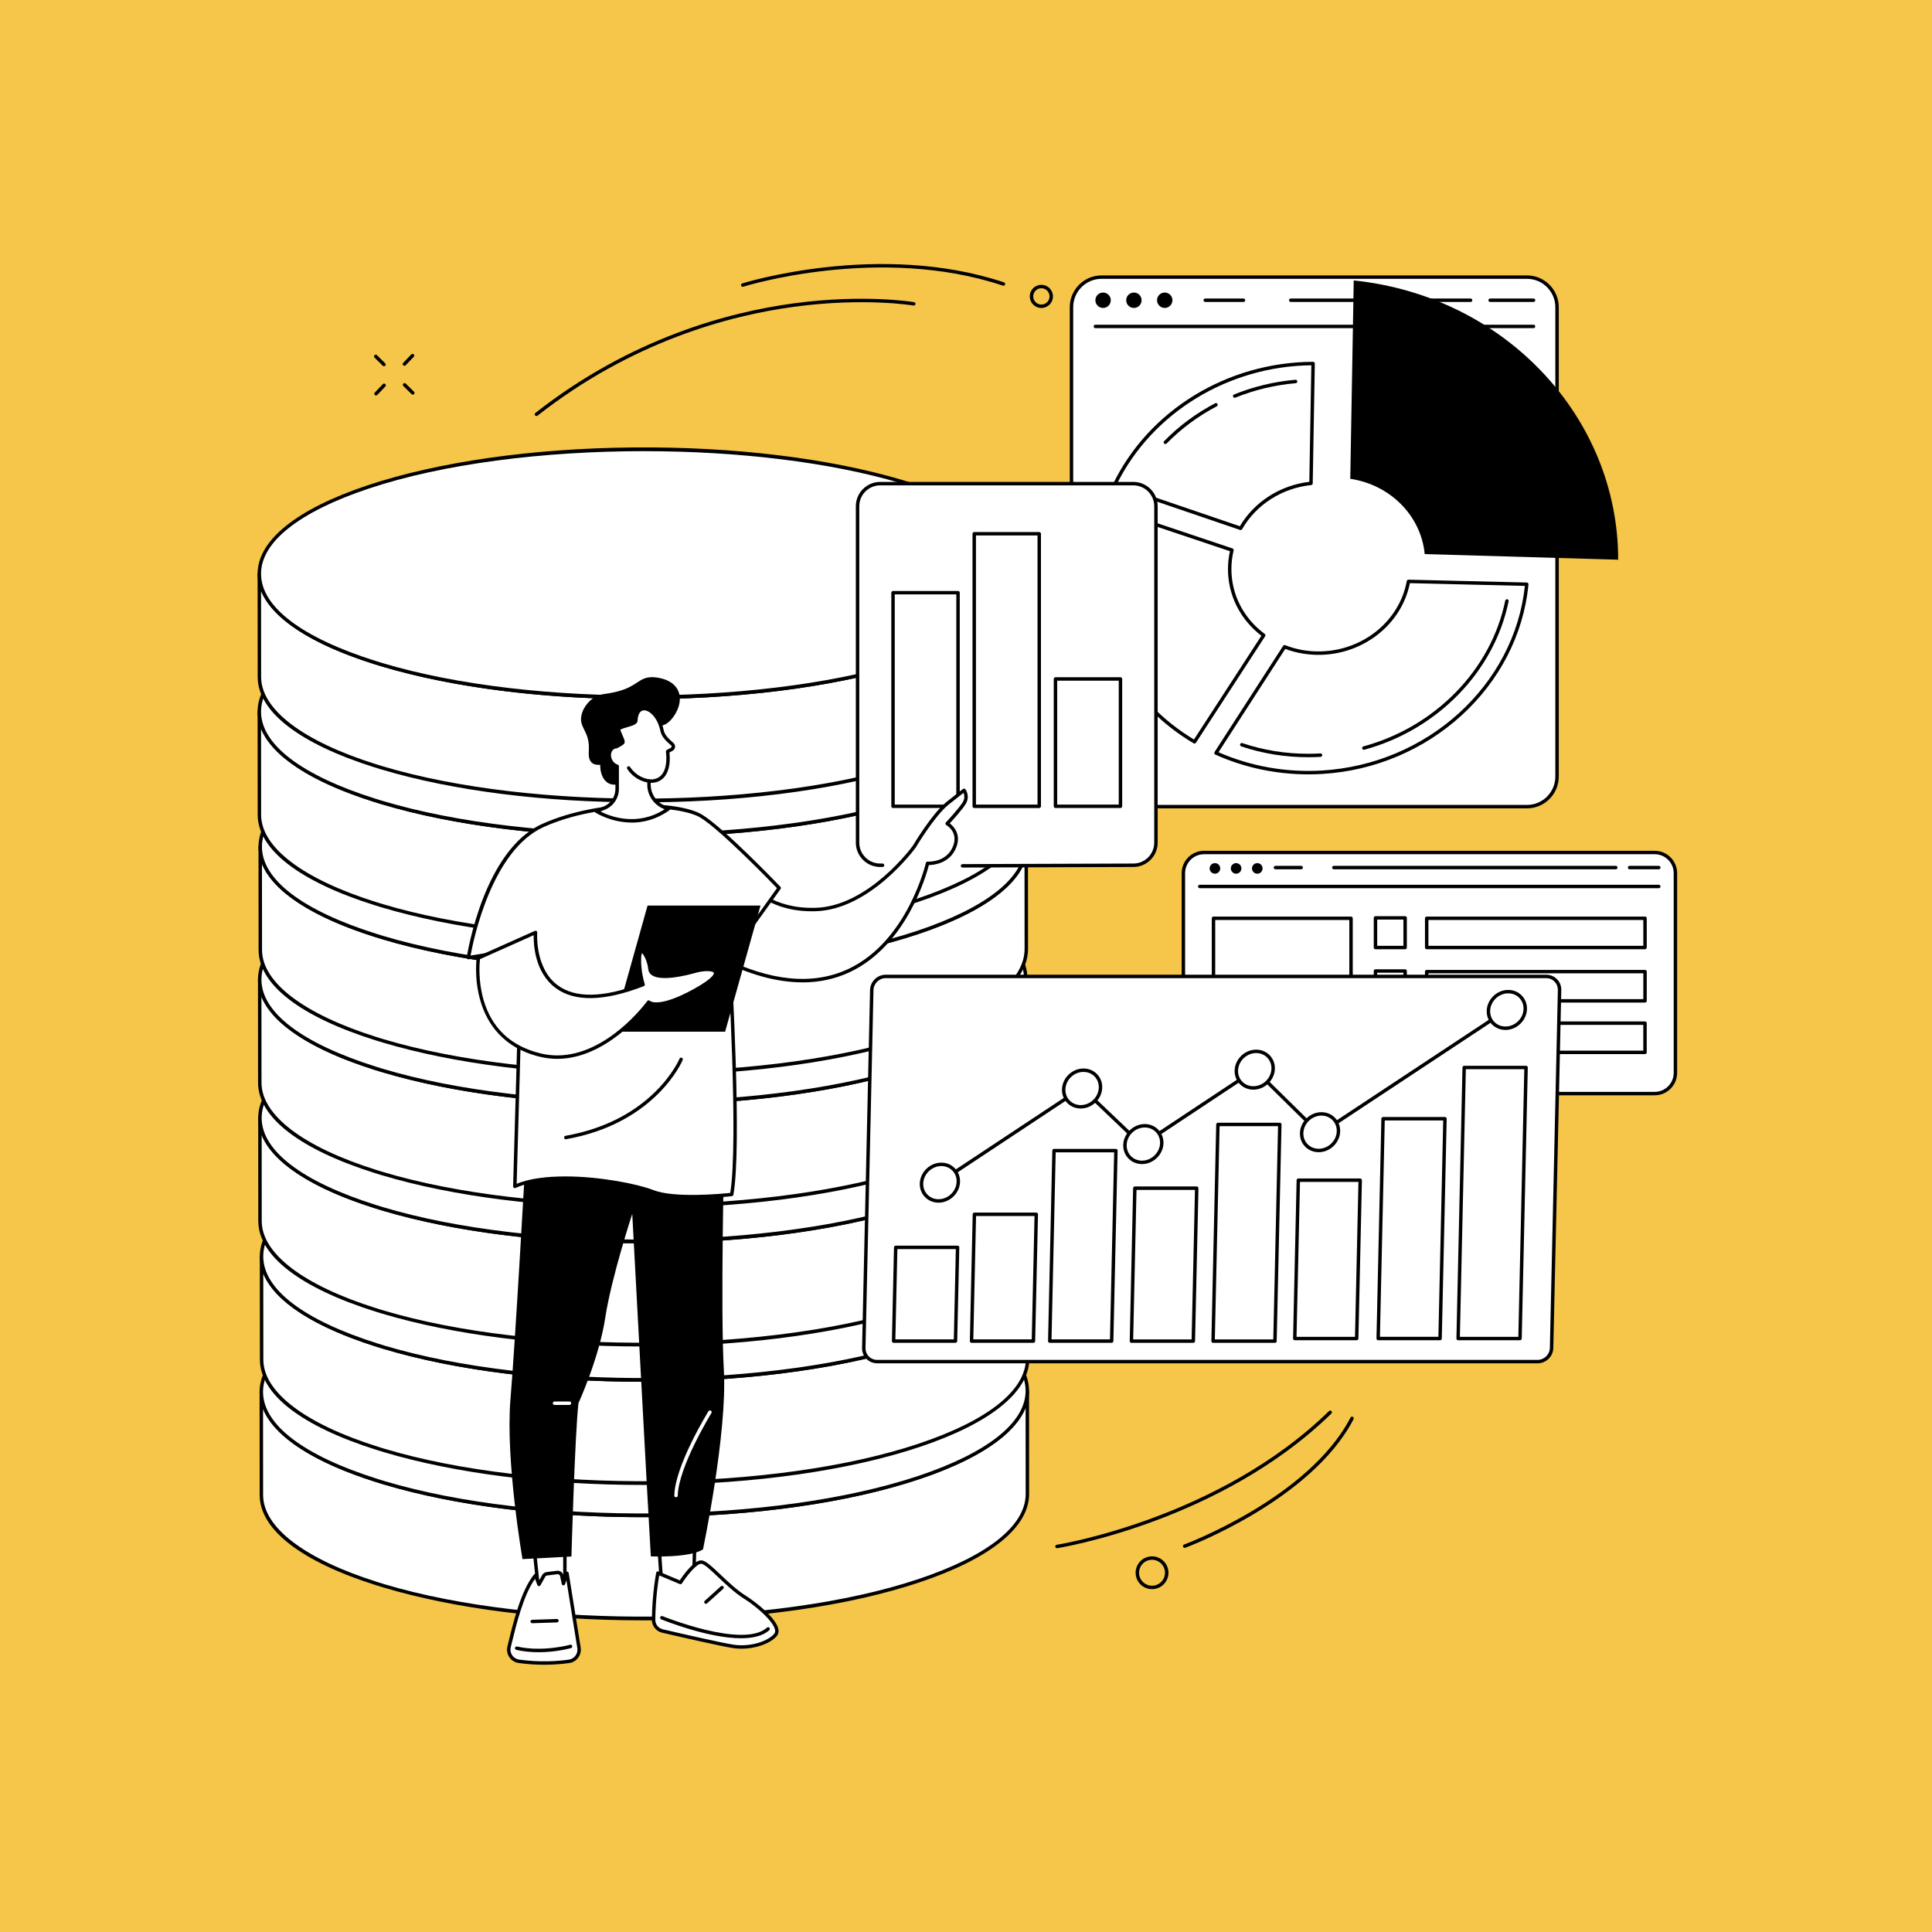<svg width="600" height="600" viewBox="0 0 600 600" fill="none" xmlns="http://www.w3.org/2000/svg">
<rect x="0" y="0" width="600" height="600" fill="#808080" stroke="none"/>
<g clip-path="url(#clip0_6343_14996)">
<rect width="600" height="600" fill="#F6C64A"/>
<path d="M319.046 431.922L319.072 463.963C319.088 473.669 307.86 483.403 285.302 490.936C240.185 505.993 166.557 506.634 119.396 492.549C118.622 492.319 117.858 492.084 117.095 491.844C93.196 484.321 81.194 474.321 81.183 464.294L81.156 432.253C81.172 442.28 93.175 452.28 117.068 459.803C117.826 460.044 118.59 460.279 119.369 460.508C166.531 474.588 240.158 473.952 285.275 458.896C307.833 451.367 319.062 441.634 319.046 431.922Z" fill="white"/>
<path d="M199.591 503.214C169.676 503.214 141.265 499.631 119.236 493.053C118.456 492.824 117.693 492.589 116.929 492.349C93.543 484.986 80.66 475.023 80.644 464.291L80.617 432.256C80.617 431.962 80.858 431.722 81.151 431.722C81.445 431.722 81.685 431.962 81.685 432.256C81.701 442.336 94.654 452.192 117.223 459.293C117.981 459.534 118.745 459.763 119.513 459.998C166.306 473.971 240.586 473.25 285.099 458.391C306.648 451.199 318.507 441.802 318.507 431.941V431.925C318.507 431.631 318.747 431.391 319.04 431.391C319.334 431.391 319.574 431.631 319.574 431.925V431.941L319.601 463.965C319.617 474.334 307.492 484.089 285.462 491.446C263.619 498.74 234.371 502.915 203.11 503.209C201.935 503.219 200.755 503.225 199.586 503.225L199.591 503.214ZM81.69 437.552L81.712 464.291C81.728 474.371 94.681 484.228 117.25 491.329C118.008 491.569 118.771 491.799 119.54 492.034C166.333 506.006 240.613 505.286 285.126 490.426C306.685 483.229 318.549 473.832 318.533 463.96L318.512 437.221C315.116 445.582 303.669 453.314 285.441 459.4C263.598 466.694 234.35 470.869 203.088 471.163C171.886 471.451 142.098 467.852 119.209 461.018C118.43 460.788 117.666 460.548 116.903 460.313C97.42 454.178 85.225 446.239 81.685 437.557L81.69 437.552Z" fill="black"/>
<path d="M280.815 403.66C281.595 403.894 282.358 404.124 283.122 404.364C330.166 419.17 331.122 443.581 285.268 458.889C240.152 473.945 166.524 474.586 119.362 460.501C118.588 460.271 117.825 460.036 117.061 459.796C70.028 444.991 69.067 420.58 114.92 405.272C160.031 390.215 233.654 389.58 280.815 403.66Z" fill="white"/>
<path d="M199.565 471.176C169.649 471.176 141.239 467.594 119.21 461.016C118.43 460.786 117.667 460.546 116.903 460.311C93.597 452.975 80.709 443.044 80.618 432.349C80.527 421.949 92.652 412.151 114.757 404.772C136.6 397.484 165.842 393.304 197.098 393.01C228.295 392.706 258.083 396.32 280.972 403.149C281.752 403.384 282.521 403.619 283.284 403.859C306.595 411.195 319.484 421.126 319.575 431.821C319.666 442.222 307.54 452.019 285.436 459.398C263.593 466.691 234.345 470.867 203.084 471.16C201.909 471.171 200.729 471.176 199.56 471.176H199.565ZM200.665 394.153C169.457 394.153 138.249 398.056 115.098 405.787C93.469 413.005 81.606 422.434 81.691 432.339C81.776 442.531 94.398 452.105 117.229 459.291C117.987 459.531 118.75 459.761 119.519 459.996C166.312 473.969 240.592 473.248 285.105 458.389C306.734 451.17 318.598 441.741 318.512 431.837C318.422 421.639 305.8 412.071 282.969 404.884C282.206 404.644 281.447 404.415 280.673 404.18C258.227 397.479 229.449 394.158 200.67 394.158L200.665 394.153Z" fill="black"/>
<path d="M319.116 389.867L319.143 421.908C319.159 431.615 307.93 441.348 285.372 448.882C240.256 463.938 166.628 464.579 119.466 450.494C118.692 450.265 117.928 450.03 117.165 449.789C93.266 442.266 81.264 432.266 81.253 422.239L81.227 390.198C81.243 400.225 93.245 410.226 117.138 417.749C117.896 417.989 118.66 418.224 119.439 418.453C166.601 432.533 240.229 431.898 285.345 416.841C307.904 409.313 319.132 399.579 319.116 389.867Z" fill="white"/>
<path d="M199.662 461.165C169.746 461.165 141.336 457.582 119.306 451.004C118.527 450.774 117.763 450.534 117 450.299C93.614 442.936 80.73 432.973 80.714 422.242L80.688 390.201C80.688 389.907 80.928 389.667 81.221 389.667C81.515 389.667 81.755 389.907 81.755 390.201C81.771 400.281 94.724 410.138 117.293 417.239C118.051 417.479 118.815 417.709 119.584 417.944C166.377 431.916 240.656 431.195 285.169 416.336C306.718 409.144 318.577 399.753 318.577 389.886V389.87C318.577 389.576 318.817 389.336 319.111 389.336C319.404 389.336 319.645 389.576 319.645 389.87V389.886L319.671 421.911C319.687 432.279 307.562 442.034 285.532 449.392C263.69 456.685 234.441 460.86 203.18 461.154C202.005 461.165 200.826 461.17 199.656 461.17L199.662 461.165ZM81.761 395.503L81.782 422.242C81.798 432.322 94.751 442.178 117.32 449.279C118.078 449.52 118.842 449.749 119.61 449.984C166.403 463.952 240.683 463.236 285.196 448.377C306.756 441.18 318.62 431.783 318.604 421.911L318.582 395.172C315.186 403.533 303.739 411.264 285.511 417.351C263.668 424.644 234.42 428.82 203.159 429.113C171.962 429.418 142.169 425.803 119.279 418.969C118.5 418.739 117.736 418.504 116.973 418.264C97.49 412.129 85.295 404.195 81.755 395.508L81.761 395.503Z" fill="black"/>
<path d="M280.886 361.605C281.665 361.84 282.429 362.069 283.192 362.31C330.236 377.115 331.192 401.526 285.339 416.834C240.222 431.89 166.594 432.531 119.433 418.446C118.658 418.217 117.895 417.982 117.131 417.742C70.098 402.936 69.137 378.525 114.99 363.217C160.102 348.161 233.724 347.525 280.886 361.605Z" fill="white"/>
<path d="M199.63 429.121C169.714 429.121 141.304 425.538 119.28 418.96C118.5 418.731 117.737 418.496 116.973 418.256C93.668 410.92 80.779 400.989 80.688 390.294C80.597 379.888 92.723 370.096 114.827 362.717C136.67 355.429 165.913 351.248 197.169 350.955C228.366 350.656 258.153 354.265 281.043 361.094C281.822 361.329 282.591 361.564 283.354 361.804C306.666 369.14 319.554 379.071 319.645 389.766C319.736 400.166 307.611 409.964 285.506 417.343C263.663 424.636 234.415 428.811 203.154 429.105C201.979 429.116 200.799 429.121 199.63 429.121ZM200.73 352.097C169.522 352.097 138.314 356 115.163 363.731C93.534 370.95 81.67 380.379 81.756 390.283C81.841 400.481 94.463 410.049 117.294 417.236C118.052 417.476 118.815 417.706 119.584 417.941C166.377 431.913 240.657 431.193 285.17 416.334C306.799 409.115 318.663 399.686 318.577 389.782C318.487 379.584 305.865 370.016 283.034 362.829C282.271 362.589 281.512 362.354 280.738 362.124C258.292 355.424 229.514 352.103 200.735 352.103L200.73 352.097Z" fill="black"/>
<path d="M318.616 346.859L318.643 378.9C318.659 388.607 307.43 398.34 284.872 405.874C239.756 420.931 166.128 421.571 118.966 407.486C118.192 407.257 117.428 407.022 116.665 406.782C92.766 399.259 80.764 389.258 80.753 379.231L80.727 347.19C80.743 357.217 92.745 367.218 116.638 374.741C117.396 374.981 118.16 375.216 118.939 375.446C166.101 389.525 239.729 388.89 284.845 373.833C307.404 366.305 318.632 356.571 318.616 346.859Z" fill="white"/>
<path d="M199.162 418.157C169.246 418.157 140.836 414.574 118.806 407.996C118.027 407.767 117.263 407.532 116.5 407.291C93.119 399.929 80.23 389.966 80.214 379.234L80.188 347.193H80.193C80.193 346.899 80.433 346.659 80.727 346.659C81.02 346.659 81.261 346.899 81.261 347.193C81.277 357.274 94.23 367.13 116.799 374.231C117.557 374.471 118.32 374.701 119.089 374.936C165.882 388.908 240.161 388.182 284.675 373.329C306.224 366.137 318.082 356.745 318.082 346.878V346.862C318.082 346.568 318.322 346.328 318.616 346.328C318.91 346.328 319.15 346.568 319.15 346.862V346.878L319.177 378.903C319.193 389.272 307.067 399.026 285.038 406.384C263.195 413.677 233.947 417.852 202.685 418.146C201.511 418.157 200.331 418.162 199.162 418.162V418.157ZM81.261 352.495L81.282 379.234C81.298 389.314 94.251 399.17 116.82 406.272C117.578 406.512 118.342 406.742 119.11 406.976C165.903 420.949 240.183 420.228 284.696 405.369C306.256 398.172 318.12 388.775 318.104 378.903L318.082 352.164C314.686 360.525 303.239 368.256 285.011 374.343C263.168 381.636 233.92 385.812 202.659 386.105C171.456 386.404 141.669 382.795 118.779 375.961C118 375.726 117.236 375.496 116.473 375.256C96.99 369.127 84.795 361.187 81.255 352.5L81.261 352.495Z" fill="black"/>
<path d="M280.386 318.605C281.165 318.84 281.929 319.069 282.692 319.31C329.736 334.115 330.692 358.526 284.839 373.834C239.722 388.89 166.094 389.531 118.933 375.446C118.158 375.217 117.395 374.982 116.631 374.742C69.598 359.936 68.637 335.525 114.49 320.217C159.602 305.161 233.224 304.525 280.386 318.605Z" fill="white"/>
<path d="M199.135 386.114C169.22 386.114 140.81 382.531 118.78 375.953C118 375.718 117.237 375.489 116.473 375.248C93.168 367.912 80.279 357.981 80.188 347.287C80.097 336.881 92.223 327.089 114.327 319.71C136.17 312.422 165.413 308.241 196.669 307.947C227.866 307.643 257.653 311.258 280.543 318.087C281.322 318.322 282.091 318.556 282.854 318.797C306.166 326.133 319.054 336.064 319.145 346.758C319.236 357.159 307.111 366.957 285.006 374.335C263.163 381.629 233.915 385.804 202.654 386.098C201.479 386.108 200.299 386.114 199.13 386.114H199.135ZM200.235 309.09C169.027 309.09 137.82 312.993 114.669 320.724C93.04 327.943 81.176 337.372 81.261 347.276C81.347 357.474 93.969 367.042 116.799 374.229C117.557 374.469 118.321 374.698 119.09 374.933C165.883 388.906 240.162 388.185 284.675 373.326C306.304 366.108 318.168 356.679 318.083 346.774C317.992 336.576 305.37 327.008 282.539 319.822C281.776 319.582 281.018 319.352 280.244 319.117C257.797 312.416 229.019 309.095 200.241 309.095L200.235 309.09Z" fill="black"/>
<path d="M318.543 303.883L318.57 335.924C318.586 345.63 307.357 355.364 284.799 362.897C239.683 377.954 166.055 378.595 118.893 364.51C118.119 364.28 117.356 364.045 116.592 363.805C92.694 356.282 80.691 346.282 80.675 336.255L80.648 304.214C80.665 314.241 92.667 324.241 116.56 331.764C117.318 332.005 118.082 332.239 118.861 332.469C166.023 346.549 239.651 345.913 284.767 330.857C307.325 323.328 318.554 313.595 318.538 303.883H318.543Z" fill="white"/>
<path d="M199.091 375.18C169.176 375.18 140.765 371.598 118.736 365.02C117.956 364.79 117.193 364.555 116.429 364.315C93.043 356.952 80.16 346.989 80.144 336.257L80.117 304.217C80.117 303.923 80.358 303.683 80.651 303.683C80.945 303.683 81.185 303.923 81.185 304.217C81.201 314.297 94.154 324.153 116.723 331.254C117.481 331.495 118.245 331.724 119.013 331.959C165.806 345.932 240.086 345.206 284.599 330.352C306.148 323.16 318.007 313.768 318.007 303.902V303.885C318.007 303.592 318.247 303.352 318.54 303.352C318.834 303.352 319.074 303.592 319.074 303.885V303.902L319.101 335.926C319.117 346.295 306.992 356.05 284.962 363.407C263.119 370.701 233.871 374.876 202.61 375.17C201.435 375.18 200.255 375.186 199.086 375.186L199.091 375.18ZM81.19 309.518L81.212 336.257C81.228 346.338 94.181 356.194 116.75 363.295C117.508 363.535 118.271 363.765 119.04 364C165.833 377.973 240.113 377.252 284.626 362.393C306.185 355.195 318.049 345.798 318.033 335.926L318.012 309.187C314.616 317.549 303.169 325.28 284.941 331.366C263.098 338.66 233.85 342.835 202.588 343.129C171.386 343.422 141.598 339.818 118.709 332.984C117.93 332.749 117.166 332.52 116.403 332.28C96.92 326.145 84.725 318.211 81.185 309.524L81.19 309.518Z" fill="black"/>
<path d="M280.323 275.628C281.103 275.863 281.866 276.093 282.63 276.333C329.674 291.139 330.629 315.55 284.776 330.857C239.66 345.914 166.032 346.555 118.87 332.47C118.096 332.24 117.332 332.005 116.569 331.765C69.536 316.959 68.575 292.548 114.428 277.241C159.539 262.184 233.162 261.549 280.323 275.628Z" fill="white"/>
<path d="M199.065 343.141C169.149 343.141 140.739 339.559 118.71 332.981C117.93 332.746 117.167 332.516 116.403 332.276C93.097 324.935 80.214 315.004 80.118 304.309C80.027 293.903 92.152 284.111 114.257 276.732C136.1 269.444 165.342 265.263 196.598 264.97C227.801 264.676 257.583 268.28 280.472 275.109C281.252 275.344 282.021 275.579 282.784 275.819C306.095 283.155 318.984 293.086 319.075 303.781C319.166 314.181 307.04 323.979 284.936 331.358C263.093 338.651 233.845 342.826 202.584 343.12C201.409 343.131 200.229 343.136 199.06 343.136L199.065 343.141ZM200.165 266.118C168.957 266.118 137.749 270.021 114.598 277.752C92.969 284.971 81.106 294.4 81.191 304.304C81.276 314.502 93.898 324.07 116.729 331.256C117.487 331.497 118.25 331.726 119.019 331.961C165.812 345.934 240.092 345.213 284.605 330.354C306.234 323.135 318.098 313.706 318.012 303.802C317.922 293.604 305.3 284.036 282.469 276.85C281.706 276.609 280.947 276.374 280.173 276.145C257.727 269.444 228.949 266.123 200.17 266.123L200.165 266.118Z" fill="black"/>
<path d="M318.707 262.641L318.734 294.681C318.75 304.388 307.522 314.121 284.963 321.655C239.847 336.712 166.219 337.352 119.057 323.268C118.283 323.038 117.52 322.803 116.756 322.563C92.853 315.04 80.85 305.039 80.839 295.012L80.812 262.972C80.829 272.999 92.831 282.999 116.724 290.522C117.482 290.762 118.246 290.997 119.025 291.227C166.187 305.306 239.815 304.671 284.931 289.614C307.489 282.086 318.718 272.353 318.702 262.641H318.707Z" fill="white"/>
<path d="M199.255 333.938C169.34 333.938 140.93 330.355 118.9 323.777C118.12 323.543 117.357 323.313 116.593 323.073C93.207 315.71 80.319 305.747 80.308 295.015L80.281 262.974C80.281 262.681 80.522 262.44 80.815 262.44C81.109 262.44 81.349 262.681 81.349 262.974C81.365 273.055 94.318 282.911 116.887 290.012C117.645 290.252 118.409 290.482 119.178 290.717C165.971 304.69 240.25 303.969 284.763 289.11C306.312 281.918 318.171 272.526 318.171 262.659V262.643C318.171 262.35 318.411 262.109 318.705 262.109C318.998 262.109 319.238 262.35 319.238 262.643V262.659L319.265 294.684C319.281 305.053 307.156 314.808 285.126 322.165C263.283 329.458 234.035 333.634 202.774 333.927C201.599 333.938 200.419 333.943 199.25 333.943L199.255 333.938ZM81.354 268.276L81.376 295.015C81.392 305.096 94.345 314.952 116.914 322.053C117.672 322.293 118.435 322.523 119.204 322.758C165.997 336.73 240.277 336.01 284.79 321.151C306.35 313.953 318.213 304.556 318.197 294.684L318.176 267.945C314.78 276.306 303.333 284.038 285.105 290.124C263.262 297.418 234.014 301.593 202.752 301.887C171.55 302.18 141.762 298.576 118.873 291.742C118.094 291.507 117.33 291.278 116.567 291.037C97.084 284.903 84.889 276.968 81.349 268.282L81.354 268.276Z" fill="black"/>
<path d="M280.479 234.378C281.259 234.613 282.022 234.843 282.786 235.083C329.83 249.889 330.786 274.3 284.932 289.607C239.816 304.664 166.188 305.305 119.026 291.22C118.252 290.99 117.489 290.755 116.725 290.515C69.692 275.709 68.731 251.298 114.584 235.991C159.695 220.934 233.318 220.299 280.479 234.378Z" fill="white"/>
<path d="M199.229 301.892C169.313 301.892 140.903 298.309 118.874 291.731C118.094 291.502 117.331 291.267 116.567 291.027C93.261 283.685 80.373 273.754 80.282 263.06C80.191 252.654 92.316 242.861 114.421 235.483C136.264 228.195 165.507 224.014 196.762 223.72C227.959 223.421 257.747 227.031 280.636 233.86C281.416 234.094 282.185 234.329 282.948 234.57C306.259 241.906 319.148 251.837 319.239 262.531C319.33 272.932 307.204 282.729 285.1 290.108C263.257 297.402 234.009 301.577 202.748 301.871C201.573 301.881 200.393 301.887 199.224 301.887L199.229 301.892ZM200.324 224.868C169.116 224.868 137.913 228.771 114.757 236.497C93.128 243.716 81.264 253.15 81.35 263.049C81.435 273.247 94.057 282.815 116.888 290.002C117.646 290.242 118.409 290.471 119.178 290.706C165.971 304.679 240.25 303.958 284.764 289.099C306.393 281.881 318.257 272.451 318.171 262.547C318.08 252.349 305.458 242.781 282.628 235.595C281.864 235.354 281.106 235.12 280.332 234.89C257.886 228.189 229.102 224.868 200.329 224.868H200.324Z" fill="black"/>
<path d="M318.426 220.68L318.453 252.72C318.469 262.427 307.24 272.161 284.682 279.694C239.566 294.751 165.938 295.392 118.776 281.307C118.002 281.077 117.238 280.842 116.475 280.602C92.571 273.079 80.569 263.079 80.558 253.051L80.531 221.011C80.547 231.038 92.55 241.038 116.443 248.561C117.201 248.801 117.965 249.036 118.744 249.266C165.906 263.345 239.533 262.71 284.65 247.653C307.208 240.125 318.437 230.392 318.421 220.68H318.426Z" fill="white"/>
<path d="M198.974 291.977C169.058 291.977 140.648 288.394 118.619 281.817C117.839 281.582 117.076 281.352 116.312 281.112C92.926 273.749 80.043 263.786 80.027 253.054L80 221.013C80 220.72 80.24 220.479 80.534 220.479C80.828 220.479 81.068 220.72 81.068 221.013C81.084 231.094 94.037 240.95 116.606 248.051C117.364 248.292 118.127 248.521 118.896 248.756C165.689 262.729 239.969 262.003 284.482 247.149C306.031 239.957 317.889 230.565 317.889 220.698V220.682C317.889 220.389 318.13 220.148 318.423 220.148C318.717 220.148 318.957 220.389 318.957 220.682V220.698L318.984 252.723C319 263.092 306.875 272.847 284.845 280.204C263.002 287.497 233.754 291.673 202.493 291.966C201.318 291.977 200.138 291.982 198.969 291.982L198.974 291.977ZM81.073 226.315L81.094 253.054C81.111 263.135 94.064 272.991 116.632 280.092C117.391 280.332 118.154 280.562 118.923 280.797C165.716 294.77 239.995 294.043 284.508 279.19C306.068 271.992 317.932 262.595 317.916 252.723L317.895 225.984C314.499 234.345 303.052 242.077 284.824 248.163C262.981 255.457 233.732 259.632 202.471 259.926C171.269 260.225 141.481 256.615 118.592 249.781C117.812 249.552 117.049 249.317 116.285 249.076C96.803 242.942 84.608 235.002 81.068 226.321L81.073 226.315Z" fill="black"/>
<path d="M280.198 192.425C280.978 192.66 281.741 192.89 282.505 193.13C329.549 207.936 330.504 232.347 284.651 247.654C239.535 262.711 165.907 263.351 118.745 249.267C117.971 249.037 117.207 248.802 116.444 248.562C69.411 233.756 68.45 209.345 114.303 194.038C159.414 178.981 233.037 178.346 280.198 192.425Z" fill="white"/>
<path d="M198.948 259.939C169.032 259.939 140.622 256.356 118.592 249.778C117.813 249.549 117.049 249.314 116.286 249.074C92.98 241.732 80.091 231.801 80.001 221.107C79.91 210.7 92.035 200.908 114.14 193.53C135.982 186.241 165.225 182.061 196.481 181.767C227.678 181.468 257.466 185.078 280.355 191.906C281.135 192.141 281.903 192.376 282.667 192.617C305.978 199.953 318.867 209.884 318.958 220.578C319.048 230.979 306.923 240.776 284.819 248.155C262.976 255.449 233.728 259.624 202.466 259.917C201.292 259.928 200.112 259.934 198.943 259.934L198.948 259.939ZM200.048 182.915C168.84 182.915 137.637 186.818 114.481 194.544C92.847 201.763 80.983 211.197 81.068 221.096C81.154 231.294 93.776 240.862 116.606 248.048C117.364 248.289 118.128 248.518 118.897 248.753C165.69 262.726 239.969 262 284.482 247.146C306.112 239.927 317.975 230.498 317.89 220.594C317.799 210.396 305.177 200.828 282.347 193.642C281.583 193.401 280.825 193.166 280.051 192.937C257.605 186.236 228.821 182.915 200.048 182.915Z" fill="black"/>
<path d="M318.426 177.883L318.453 209.924C318.469 219.63 307.24 229.364 284.682 236.897C239.566 251.954 165.938 252.595 118.776 238.51C118.002 238.28 117.238 238.045 116.475 237.805C92.571 230.282 80.569 220.282 80.558 210.255L80.531 178.214C80.547 188.241 92.55 198.241 116.443 205.764C117.201 206.005 117.965 206.239 118.744 206.469C165.906 220.549 239.533 219.913 284.65 204.857C307.208 197.328 318.437 187.595 318.421 177.883H318.426Z" fill="white"/>
<path d="M198.974 249.175C169.058 249.175 140.648 245.592 118.619 239.014C117.839 238.779 117.076 238.55 116.312 238.31C92.926 230.947 80.043 220.984 80.027 210.252L80 178.217C80 177.923 80.24 177.683 80.534 177.683C80.828 177.683 81.068 177.923 81.068 178.217C81.084 188.297 94.037 198.153 116.606 205.254C117.364 205.495 118.127 205.724 118.896 205.959C165.689 219.932 239.969 219.206 284.482 204.352C306.031 197.16 317.889 187.768 317.889 177.902V177.885C317.889 177.592 318.13 177.352 318.423 177.352C318.717 177.352 318.957 177.592 318.957 177.885V177.902L318.984 209.926C319 220.295 306.875 230.05 284.845 237.407C263.002 244.701 233.754 248.876 202.493 249.17C201.318 249.18 200.138 249.186 198.969 249.186L198.974 249.175ZM81.073 183.513L81.094 210.252C81.111 220.332 94.064 230.189 116.632 237.29C117.391 237.53 118.154 237.76 118.923 237.995C165.716 251.967 239.995 251.246 284.508 236.387C306.068 229.19 317.932 219.793 317.916 209.921L317.895 183.182C314.499 191.543 303.052 199.274 284.824 205.361C262.981 212.655 233.732 216.83 202.471 217.123C171.269 217.417 141.481 213.813 118.592 206.979C117.812 206.744 117.049 206.514 116.285 206.274C96.803 200.139 84.608 192.2 81.068 183.518L81.073 183.513Z" fill="black"/>
<path d="M280.198 149.62C280.978 149.855 281.741 150.085 282.505 150.325C329.549 165.131 330.504 189.542 284.651 204.849C239.535 219.906 165.907 220.547 118.745 206.462C117.971 206.232 117.207 205.997 116.444 205.757C69.411 190.951 68.45 166.54 114.303 151.233C159.414 136.176 233.037 135.541 280.198 149.62Z" fill="white"/>
<path d="M198.948 217.134C169.032 217.134 140.622 213.552 118.592 206.974C117.813 206.739 117.049 206.509 116.286 206.269C92.98 198.933 80.091 189.002 80.001 178.302C79.91 167.896 92.035 158.104 114.14 150.725C135.982 143.437 165.225 139.256 196.481 138.963C227.678 138.664 257.466 142.273 280.355 149.102C281.135 149.337 281.903 149.572 282.667 149.812C305.978 157.148 318.867 167.079 318.958 177.773C319.048 188.174 306.923 197.972 284.819 205.35C262.976 212.644 233.728 216.819 202.466 217.113C201.292 217.123 200.112 217.129 198.943 217.129L198.948 217.134ZM200.048 140.11C168.84 140.11 137.632 144.013 114.481 151.745C92.847 158.963 80.983 168.392 81.068 178.297C81.154 188.495 93.776 198.062 116.606 205.249C117.364 205.489 118.128 205.719 118.897 205.954C165.69 219.927 239.969 219.2 284.482 204.347C306.112 197.128 317.975 187.699 317.89 177.795C317.799 167.597 305.177 158.029 282.347 150.842C281.583 150.602 280.825 150.367 280.051 150.138C257.605 143.437 228.826 140.116 200.048 140.116V140.11Z" fill="black"/>
<path d="M513.893 264.75H373.926C370.381 264.75 367.508 267.623 367.508 271.168V333.199C367.508 336.743 370.381 339.617 373.926 339.617H513.893C517.438 339.617 520.311 336.743 520.311 333.199V271.168C520.311 267.623 517.438 264.75 513.893 264.75Z" fill="white"/>
<path d="M513.896 340.153H373.928C370.095 340.153 366.977 337.035 366.977 333.202V271.17C366.977 267.337 370.095 264.219 373.928 264.219H513.896C517.73 264.219 520.848 267.337 520.848 271.17V333.202C520.848 337.035 517.73 340.153 513.896 340.153ZM373.928 265.287C370.682 265.287 368.044 267.924 368.044 271.17V333.202C368.044 336.448 370.682 339.085 373.928 339.085H513.896C517.142 339.085 519.78 336.448 519.78 333.202V271.17C519.78 267.924 517.142 265.287 513.896 265.287H373.928Z" fill="black"/>
<path d="M515.154 275.833H372.596C372.303 275.833 372.062 275.593 372.062 275.3C372.062 275.006 372.303 274.766 372.596 274.766H515.154C515.447 274.766 515.688 275.006 515.688 275.3C515.688 275.593 515.447 275.833 515.154 275.833Z" fill="black"/>
<path d="M377.309 271.336C378.217 271.336 378.953 270.6 378.953 269.691C378.953 268.783 378.217 268.047 377.309 268.047C376.4 268.047 375.664 268.783 375.664 269.691C375.664 270.6 376.4 271.336 377.309 271.336Z" fill="black"/>
<path d="M385.531 269.691C385.531 270.599 384.794 271.336 383.887 271.336C382.979 271.336 382.242 270.599 382.242 269.691C382.242 268.784 382.979 268.047 383.887 268.047C384.794 268.047 385.531 268.784 385.531 269.691Z" fill="black"/>
<path d="M392.109 269.691C392.109 270.599 391.372 271.336 390.465 271.336C389.557 271.336 388.82 270.599 388.82 269.691C388.82 268.784 389.557 268.047 390.465 268.047C391.372 268.047 392.109 268.784 392.109 269.691Z" fill="black"/>
<path d="M515.157 269.966H506.081C505.787 269.966 505.547 269.726 505.547 269.432C505.547 269.139 505.787 268.898 506.081 268.898H515.157C515.451 268.898 515.691 269.139 515.691 269.432C515.691 269.726 515.451 269.966 515.157 269.966Z" fill="black"/>
<path d="M501.8 269.966H414.237C413.943 269.966 413.703 269.726 413.703 269.432C413.703 269.139 413.943 268.898 414.237 268.898H501.8C502.094 268.898 502.334 269.139 502.334 269.432C502.334 269.726 502.094 269.966 501.8 269.966Z" fill="black"/>
<path d="M404.097 269.966H396.089C395.795 269.966 395.555 269.726 395.555 269.432C395.555 269.139 395.795 268.898 396.089 268.898H404.097C404.391 268.898 404.631 269.139 404.631 269.432C404.631 269.726 404.391 269.966 404.097 269.966Z" fill="black"/>
<path d="M419.576 327.362H376.862C376.568 327.362 376.328 327.122 376.328 326.828V285.182C376.328 284.889 376.568 284.648 376.862 284.648H419.576C419.87 284.648 420.11 284.889 420.11 285.182V326.828C420.11 327.122 419.87 327.362 419.576 327.362ZM377.396 326.294H419.042V285.716H377.396V326.294Z" fill="black"/>
<path d="M436.377 294.801H427.167C426.873 294.801 426.633 294.561 426.633 294.268V285.057C426.633 284.764 426.873 284.523 427.167 284.523H436.377C436.671 284.523 436.911 284.764 436.911 285.057V294.268C436.911 294.561 436.671 294.801 436.377 294.801ZM427.701 293.734H435.843V285.591H427.701V293.734Z" fill="black"/>
<path d="M510.881 294.793H443.073C442.779 294.793 442.539 294.553 442.539 294.259V285.182C442.539 284.889 442.779 284.648 443.073 284.648H510.881C511.175 284.648 511.415 284.889 511.415 285.182V294.259C511.415 294.553 511.175 294.793 510.881 294.793ZM443.607 293.725H510.347V285.716H443.607V293.725Z" fill="black"/>
<path d="M436.377 311.294H427.167C426.873 311.294 426.633 311.053 426.633 310.76V301.55C426.633 301.256 426.873 301.016 427.167 301.016H436.377C436.671 301.016 436.911 301.256 436.911 301.55V310.76C436.911 311.053 436.671 311.294 436.377 311.294ZM427.701 310.226H435.843V302.083H427.701V310.226Z" fill="black"/>
<path d="M510.881 311.355H443.073C442.779 311.355 442.539 311.115 442.539 310.822V301.745C442.539 301.451 442.779 301.211 443.073 301.211H510.881C511.175 301.211 511.415 301.451 511.415 301.745V310.822C511.415 311.115 511.175 311.355 510.881 311.355ZM443.607 310.288H510.347V302.279H443.607V310.288Z" fill="black"/>
<path d="M436.374 318.031H427.164V327.241H436.374V318.031Z" fill="white"/>
<path d="M510.873 327.363H443.065C442.772 327.363 442.531 327.123 442.531 326.829V317.753C442.531 317.459 442.772 317.219 443.065 317.219H510.873C511.167 317.219 511.407 317.459 511.407 317.753V326.829C511.407 327.123 511.167 327.363 510.873 327.363ZM443.599 326.295H510.339V318.287H443.599V326.295Z" fill="black"/>
<path d="M477.511 422.854H272.416C270.066 422.854 268.203 420.959 268.251 418.626L270.734 307.463C270.787 305.13 272.736 303.234 275.085 303.234H480.176C482.525 303.234 484.388 305.13 484.34 307.463L481.857 418.626C481.804 420.959 479.855 422.854 477.506 422.854H477.511Z" fill="white"/>
<path d="M477.514 423.391H272.418C271.132 423.391 269.936 422.889 269.044 421.981C268.163 421.079 267.693 419.883 267.72 418.618L270.203 307.455C270.261 304.833 272.45 302.703 275.088 302.703H480.178C481.465 302.703 482.661 303.205 483.553 304.113C484.434 305.015 484.904 306.211 484.877 307.476L482.394 418.639C482.335 421.261 480.146 423.391 477.509 423.391H477.514ZM275.088 303.771C273.027 303.771 271.318 305.431 271.27 307.476L268.788 418.639C268.766 419.616 269.129 420.54 269.807 421.234C270.491 421.933 271.42 422.323 272.418 422.323H477.509C479.57 422.323 481.278 420.663 481.326 418.618L483.809 307.455C483.83 306.478 483.467 305.554 482.789 304.86C482.106 304.161 481.177 303.771 480.178 303.771H275.088Z" fill="black"/>
<path d="M320.945 417.023H301.724C301.58 417.023 301.441 416.964 301.345 416.863C301.244 416.761 301.19 416.622 301.196 416.478L302.077 377.101C302.082 376.813 302.322 376.578 302.611 376.578H321.832C321.976 376.578 322.115 376.637 322.211 376.738C322.312 376.84 322.366 376.979 322.36 377.123L321.479 416.5C321.474 416.788 321.234 417.023 320.945 417.023ZM302.269 415.955H320.422L321.277 377.646H303.123L302.269 415.955Z" fill="black"/>
<path d="M296.74 417.024H277.519C277.375 417.024 277.236 416.965 277.134 416.863C277.033 416.762 276.979 416.623 276.985 416.479L277.636 387.375C277.641 387.086 277.882 386.852 278.17 386.852H297.391C297.535 386.852 297.674 386.91 297.77 387.012C297.872 387.113 297.925 387.252 297.92 387.396L297.268 416.5C297.263 416.789 297.023 417.024 296.735 417.024H296.74ZM278.063 415.956H296.217L296.841 387.919H278.688L278.063 415.956Z" fill="black"/>
<path d="M345.235 417.023H326.013C325.869 417.023 325.73 416.965 325.634 416.863C325.533 416.762 325.479 416.623 325.485 416.479L326.804 357.32C326.809 357.032 327.049 356.797 327.337 356.797H346.559C346.703 356.797 346.842 356.856 346.938 356.957C347.039 357.058 347.093 357.197 347.087 357.341L345.768 416.5C345.763 416.788 345.523 417.023 345.235 417.023ZM326.558 415.956H344.711L346.009 357.865H327.855L326.558 415.956Z" fill="black"/>
<path d="M370.594 417.029H351.373C351.229 417.029 351.09 416.97 350.994 416.869C350.892 416.767 350.839 416.629 350.844 416.484L351.901 368.992C351.907 368.704 352.147 368.469 352.435 368.469H371.656C371.801 368.469 371.939 368.527 372.035 368.629C372.137 368.73 372.19 368.869 372.19 369.013L371.133 416.506C371.128 416.794 370.888 417.029 370.599 417.029H370.594ZM351.917 415.961H370.071L371.106 369.537H352.953L351.917 415.961Z" fill="black"/>
<path d="M395.953 417.03H376.732C376.588 417.03 376.449 416.971 376.353 416.87C376.252 416.768 376.198 416.63 376.203 416.485L377.704 349.195C377.709 348.907 377.949 348.672 378.238 348.672H397.459C397.603 348.672 397.742 348.731 397.838 348.832C397.939 348.933 397.993 349.072 397.988 349.216L396.487 416.507C396.482 416.795 396.242 417.03 395.953 417.03ZM377.277 415.962H395.43L396.909 349.74H378.756L377.277 415.962Z" fill="black"/>
<path d="M421.328 416.229H402.107C401.963 416.229 401.824 416.17 401.728 416.069C401.627 415.967 401.573 415.829 401.578 415.684L402.673 366.515C402.678 366.227 402.919 365.992 403.207 365.992H422.428C422.572 365.992 422.711 366.051 422.807 366.152C422.909 366.254 422.962 366.393 422.957 366.537L421.862 415.706C421.857 415.994 421.617 416.229 421.328 416.229ZM402.652 415.161H420.805L421.878 367.06H403.725L402.652 415.161Z" fill="black"/>
<path d="M447.227 416.228H428.006C427.861 416.228 427.723 416.17 427.626 416.068C427.525 415.967 427.472 415.828 427.477 415.684L428.999 347.422C429.004 347.133 429.244 346.898 429.533 346.898H448.754C448.898 346.898 449.037 346.957 449.133 347.059C449.234 347.16 449.288 347.299 449.282 347.443L447.761 415.71C447.755 415.999 447.515 416.234 447.227 416.234V416.228ZM428.55 415.16H446.703L448.204 347.966H430.05L428.55 415.16Z" fill="black"/>
<path d="M472.055 416.23H452.834C452.689 416.23 452.551 416.172 452.455 416.07C452.353 415.969 452.3 415.83 452.305 415.686L454.184 331.508C454.19 331.219 454.43 330.984 454.718 330.984H473.94C474.084 330.984 474.223 331.043 474.319 331.145C474.42 331.246 474.474 331.385 474.468 331.529L472.589 415.707C472.583 415.996 472.343 416.23 472.055 416.23ZM453.378 415.163H471.532L473.384 332.052H455.231L453.378 415.163Z" fill="black"/>
<path d="M291.742 367.724C291.571 367.724 291.4 367.638 291.299 367.484C291.139 367.238 291.203 366.907 291.448 366.742L335.705 337.429C335.913 337.29 336.186 337.317 336.367 337.488L354.617 354.894L389.439 331.807C389.647 331.668 389.93 331.695 390.107 331.871L409.915 351.375L467.659 313.205C467.904 313.045 468.236 313.109 468.401 313.355C468.561 313.6 468.497 313.931 468.252 314.097L410.15 352.507C409.942 352.646 409.659 352.619 409.483 352.443L389.674 332.939L354.857 356.02C354.649 356.159 354.376 356.132 354.195 355.962L335.945 338.556L292.046 367.633C291.956 367.692 291.854 367.724 291.753 367.724H291.742Z" fill="black"/>
<path d="M341.769 337.746C341.699 340.88 339.083 343.555 335.928 343.715C332.772 343.881 330.268 341.478 330.337 338.344C330.407 335.21 333.023 332.535 336.178 332.375C339.334 332.215 341.838 334.617 341.769 337.746Z" fill="white"/>
<path d="M335.621 344.256C334.062 344.256 332.625 343.685 331.536 342.633C330.383 341.517 329.769 339.99 329.806 338.33C329.881 334.929 332.732 332.019 336.155 331.837C337.842 331.747 339.412 332.323 340.576 333.455C341.729 334.571 342.343 336.098 342.305 337.759C342.231 341.16 339.38 344.075 335.957 344.251C335.845 344.256 335.733 344.262 335.621 344.262V344.256ZM336.491 332.895C336.4 332.895 336.304 332.895 336.213 332.9C333.336 333.049 330.938 335.495 330.874 338.351C330.842 339.707 331.344 340.951 332.278 341.864C333.229 342.788 334.515 343.253 335.904 343.183C338.782 343.034 341.179 340.588 341.243 337.732C341.275 336.376 340.773 335.132 339.839 334.224C338.952 333.364 337.772 332.9 336.496 332.9L336.491 332.895Z" fill="black"/>
<path d="M395.386 331.89C395.316 335.024 392.7 337.699 389.545 337.864C386.389 338.03 383.885 335.622 383.955 332.493C384.024 329.364 386.64 326.689 389.796 326.524C392.951 326.358 395.455 328.766 395.386 331.895V331.89Z" fill="white"/>
<path d="M389.238 338.405C387.679 338.405 386.237 337.834 385.153 336.782C384 335.666 383.386 334.139 383.423 332.478C383.498 329.077 386.349 326.167 389.772 325.986C391.459 325.895 393.029 326.472 394.193 327.604C395.346 328.72 395.96 330.247 395.923 331.907C395.848 335.308 392.997 338.218 389.574 338.4C389.462 338.405 389.35 338.41 389.238 338.41V338.405ZM390.108 327.043C390.017 327.043 389.921 327.043 389.831 327.048C386.953 327.198 384.555 329.643 384.491 332.5C384.459 333.856 384.961 335.1 385.896 336.008C386.846 336.931 388.133 337.401 389.521 337.326C392.399 337.177 394.796 334.732 394.86 331.875C394.892 330.519 394.39 329.275 393.456 328.362C392.57 327.502 391.39 327.038 390.114 327.038L390.108 327.043Z" fill="black"/>
<path d="M360.792 355.004C360.723 358.138 358.106 360.813 354.951 360.979C351.795 361.144 349.291 358.736 349.361 355.608C349.43 352.474 352.046 349.804 355.202 349.633C358.357 349.468 360.861 351.87 360.792 355.004Z" fill="white"/>
<path d="M354.644 361.514C353.085 361.514 351.649 360.943 350.56 359.891C349.406 358.775 348.792 357.248 348.83 355.588C348.904 352.187 351.756 349.277 355.178 349.095C356.865 349.004 358.435 349.581 359.599 350.713C360.752 351.829 361.366 353.356 361.329 355.016C361.254 358.418 358.403 361.327 354.981 361.509C354.868 361.514 354.756 361.52 354.644 361.52V361.514ZM355.514 350.152C355.424 350.152 355.328 350.152 355.237 350.158C352.359 350.307 349.962 352.753 349.898 355.609C349.866 356.965 350.367 358.209 351.302 359.122C352.252 360.046 353.534 360.51 354.927 360.441C357.805 360.292 360.202 357.846 360.266 354.99C360.298 353.634 359.796 352.39 358.862 351.477C357.976 350.617 356.796 350.152 355.52 350.152H355.514Z" fill="black"/>
<path d="M297.62 366.983C297.551 370.117 294.935 372.792 291.779 372.958C288.624 373.123 286.119 370.715 286.189 367.587C286.258 364.453 288.875 361.783 292.03 361.617C295.186 361.452 297.69 363.855 297.62 366.989V366.983Z" fill="white"/>
<path d="M291.464 373.499C289.905 373.499 288.464 372.927 287.38 371.876C286.227 370.76 285.613 369.233 285.65 367.572C285.725 364.171 288.576 361.261 291.998 361.08C293.686 360.989 295.255 361.565 296.419 362.697C297.573 363.813 298.187 365.34 298.149 367.001C298.074 370.402 295.223 373.312 291.801 373.493C291.689 373.499 291.577 373.504 291.464 373.504V373.499ZM292.335 362.137C292.244 362.137 292.148 362.137 292.057 362.142C289.179 362.292 286.782 364.737 286.718 367.593C286.686 368.95 287.188 370.194 288.122 371.101C289.072 372.025 290.359 372.495 291.747 372.42C294.625 372.271 297.023 369.825 297.087 366.969C297.119 365.613 296.617 364.369 295.682 363.456C294.796 362.596 293.616 362.131 292.34 362.131L292.335 362.137Z" fill="black"/>
<path d="M415.675 351.309C415.605 354.443 412.989 357.113 409.834 357.278C406.678 357.444 404.174 355.036 404.244 351.907C404.313 348.773 406.929 346.098 410.085 345.938C413.24 345.772 415.744 348.18 415.675 351.309Z" fill="white"/>
<path d="M409.519 357.826C407.96 357.826 406.524 357.255 405.435 356.203C404.281 355.087 403.667 353.56 403.705 351.899C403.779 348.498 406.631 345.588 410.053 345.407C411.74 345.321 413.31 345.893 414.474 347.025C415.627 348.14 416.241 349.668 416.204 351.328C416.129 354.729 413.278 357.639 409.856 357.821C409.743 357.826 409.631 357.831 409.519 357.831V357.826ZM410.389 346.464C410.299 346.464 410.203 346.464 410.112 346.469C407.234 346.619 404.837 349.064 404.773 351.921C404.741 353.277 405.242 354.521 406.177 355.434C407.127 356.358 408.414 356.822 409.802 356.753C412.68 356.603 415.077 354.158 415.141 351.301C415.173 349.945 414.671 348.701 413.737 347.788C412.851 346.928 411.671 346.464 410.395 346.464H410.389Z" fill="black"/>
<path d="M473.683 313.346C473.613 316.48 470.997 319.149 467.842 319.315C464.686 319.48 462.182 317.072 462.251 313.944C462.321 310.809 464.937 308.135 468.093 307.969C471.248 307.803 473.752 310.211 473.683 313.34V313.346Z" fill="white"/>
<path d="M467.527 319.858C465.968 319.858 464.532 319.287 463.442 318.235C462.289 317.119 461.675 315.592 461.713 313.931C461.787 310.53 464.638 307.621 468.061 307.439C469.743 307.348 471.318 307.925 472.482 309.057C473.635 310.173 474.249 311.7 474.212 313.36C474.137 316.761 471.286 319.671 467.863 319.853C467.751 319.858 467.639 319.863 467.527 319.863V319.858ZM468.397 308.496C468.307 308.496 468.21 308.496 468.12 308.501C465.242 308.651 462.844 311.096 462.78 313.953C462.748 315.309 463.25 316.553 464.185 317.466C465.135 318.39 466.422 318.854 467.81 318.785C470.688 318.635 473.085 316.19 473.149 313.333C473.181 311.977 472.679 310.733 471.745 309.82C470.859 308.961 469.679 308.496 468.403 308.496H468.397Z" fill="black"/>
<path d="M474.226 86.062H342.091C336.936 86.062 332.758 90.241 332.758 95.395V241.183C332.758 246.338 336.936 250.516 342.091 250.516H474.226C479.38 250.516 483.559 246.338 483.559 241.183V95.395C483.559 90.241 479.38 86.062 474.226 86.062Z" fill="white"/>
<path d="M474.223 251.047H342.093C336.653 251.047 332.227 246.621 332.227 241.18V95.398C332.227 89.957 336.653 85.531 342.093 85.531H474.223C479.664 85.531 484.09 89.957 484.09 95.398V241.175C484.09 246.616 479.664 251.042 474.223 251.042V251.047ZM342.093 86.594C337.24 86.594 333.294 90.545 333.294 95.393V241.175C333.294 246.028 337.24 249.974 342.093 249.974H474.223C479.077 249.974 483.022 246.023 483.022 241.175V95.398C483.022 90.545 479.077 86.599 474.223 86.599H342.093V86.594Z" fill="black"/>
<path d="M476.255 101.912H340.175C339.881 101.912 339.641 101.671 339.641 101.378C339.641 101.084 339.881 100.844 340.175 100.844H476.255C476.549 100.844 476.789 101.084 476.789 101.378C476.789 101.671 476.549 101.912 476.255 101.912Z" fill="black"/>
<path d="M344.964 93.243C344.964 94.568 343.89 95.635 342.572 95.635C341.253 95.635 340.18 94.562 340.18 93.243C340.18 91.925 341.253 90.852 342.572 90.852C343.89 90.852 344.964 91.925 344.964 93.243Z" fill="black"/>
<path d="M354.534 93.243C354.534 94.568 353.461 95.635 352.142 95.635C350.823 95.635 349.75 94.562 349.75 93.243C349.75 91.925 350.823 90.852 352.142 90.852C353.461 90.852 354.534 91.925 354.534 93.243Z" fill="black"/>
<path d="M364.112 93.243C364.112 94.568 363.039 95.635 361.72 95.635C360.401 95.635 359.328 94.562 359.328 93.243C359.328 91.925 360.401 90.852 361.72 90.852C363.039 90.852 364.112 91.925 364.112 93.243Z" fill="black"/>
<path d="M476.258 93.779H462.776C462.482 93.779 462.242 93.538 462.242 93.245C462.242 92.951 462.482 92.711 462.776 92.711H476.258C476.551 92.711 476.792 92.951 476.792 93.245C476.792 93.538 476.551 93.779 476.258 93.779Z" fill="black"/>
<path d="M456.708 93.779H400.854C400.561 93.779 400.32 93.538 400.32 93.245C400.32 92.951 400.561 92.711 400.854 92.711H456.708C457.002 92.711 457.242 92.951 457.242 93.245C457.242 93.538 457.002 93.779 456.708 93.779Z" fill="black"/>
<path d="M386.182 93.779H374.292C373.998 93.779 373.758 93.538 373.758 93.245C373.758 92.951 373.998 92.711 374.292 92.711H386.182C386.476 92.711 386.716 92.951 386.716 93.245C386.716 93.538 386.476 93.779 386.182 93.779Z" fill="black"/>
<path d="M385.284 164.07C389.636 156.456 397.73 151.079 407.138 150.108L407.789 112.898C380.767 112.989 356.922 128.211 346.062 150.716L385.284 164.075V164.07Z" fill="white"/>
<path d="M385.285 164.606C385.227 164.606 385.168 164.596 385.114 164.58L345.893 151.221C345.748 151.173 345.631 151.061 345.572 150.922C345.513 150.783 345.519 150.623 345.583 150.484C356.715 127.418 381.137 112.453 407.79 112.367C407.945 112.378 408.073 112.426 408.175 112.527C408.276 112.629 408.329 112.768 408.329 112.912L407.678 150.121C407.678 150.393 407.47 150.617 407.198 150.644C398.137 151.584 390.117 156.704 385.75 164.339C385.654 164.51 385.472 164.606 385.285 164.606ZM346.811 150.404L385.045 163.426C389.551 155.834 397.555 150.714 406.616 149.635L407.251 113.44C381.425 113.729 357.81 128.171 346.811 150.409V150.404Z" fill="black"/>
<path d="M383.443 123.541C383.229 123.541 383.031 123.413 382.946 123.205C382.834 122.933 382.967 122.623 383.24 122.511C389.332 120.044 395.744 118.507 402.311 117.941C402.605 117.909 402.861 118.133 402.888 118.426C402.915 118.72 402.696 118.982 402.402 119.003C395.942 119.564 389.631 121.075 383.635 123.499C383.571 123.525 383.501 123.536 383.432 123.536L383.443 123.541Z" fill="black"/>
<path d="M361.915 137.899C361.782 137.899 361.643 137.851 361.542 137.744C361.333 137.536 361.328 137.199 361.536 136.991C366.133 132.298 371.467 128.342 377.389 125.234C377.65 125.095 377.97 125.197 378.109 125.458C378.248 125.72 378.147 126.04 377.885 126.179C372.06 129.239 366.817 133.125 362.3 137.739C362.193 137.845 362.054 137.899 361.921 137.899H361.915Z" fill="black"/>
<path d="M437.416 180.562C435.2 192.789 424.063 202.4 410.416 202.827C406.347 202.955 402.46 202.25 398.931 200.878L377.633 233.853C387.532 238.322 398.717 240.511 410.416 239.839C444.437 237.884 471.187 212.272 474.155 181.443L437.416 180.562Z" fill="white"/>
<path d="M406.334 240.486C396.307 240.486 386.386 238.383 377.417 234.336C377.272 234.272 377.166 234.149 377.123 233.999C377.08 233.85 377.102 233.69 377.187 233.556L398.485 200.581C398.624 200.367 398.891 200.282 399.126 200.373C402.698 201.766 406.489 202.412 410.397 202.29C423.531 201.878 434.669 192.7 436.885 180.463C436.933 180.207 437.163 180.004 437.424 180.025L474.163 180.906C474.313 180.906 474.452 180.975 474.548 181.087C474.644 181.2 474.692 181.344 474.681 181.493C471.633 213.128 444.018 238.441 410.44 240.369C409.068 240.449 407.695 240.486 406.329 240.486H406.334ZM378.42 233.615C388.314 237.972 399.355 239.936 410.386 239.301C443.239 237.416 470.292 212.808 473.565 181.958L437.851 181.104C435.358 193.608 423.9 202.936 410.429 203.357C406.526 203.48 402.73 202.861 399.142 201.526L378.415 233.615H378.42Z" fill="black"/>
<path d="M406.263 235.16C399.098 235.16 392.104 234.028 385.472 231.791C385.195 231.695 385.045 231.396 385.136 231.113C385.232 230.835 385.531 230.686 385.814 230.777C392.333 232.976 399.21 234.092 406.263 234.092C407.529 234.092 408.81 234.055 410.075 233.98C410.369 233.969 410.62 234.188 410.641 234.482C410.657 234.776 410.433 235.027 410.14 235.048C408.853 235.123 407.55 235.16 406.263 235.16Z" fill="black"/>
<path d="M423.556 232.857C423.321 232.857 423.107 232.702 423.043 232.462C422.963 232.179 423.134 231.886 423.417 231.805C445.804 225.703 463.093 207.928 467.466 186.529C467.524 186.24 467.807 186.054 468.096 186.112C468.384 186.171 468.571 186.454 468.512 186.742C464.059 208.537 446.472 226.626 423.7 232.836C423.652 232.847 423.604 232.857 423.561 232.857H423.556Z" fill="black"/>
<path d="M370.963 230.388L392.459 197.311C386.03 192.549 381.898 185.143 381.898 176.739C381.898 174.711 382.143 172.73 382.597 170.824L343.226 157.625C341.111 163.824 339.969 170.418 339.969 177.252C339.969 199.88 352.382 219.357 370.963 230.383V230.388Z" fill="white"/>
<path d="M370.966 230.919C370.875 230.919 370.779 230.892 370.693 230.844C351.125 219.232 339.438 199.193 339.438 177.255C339.438 170.506 340.543 163.842 342.721 157.457C342.817 157.179 343.116 157.03 343.394 157.12L382.765 170.319C383.027 170.404 383.182 170.682 383.112 170.949C382.659 172.844 382.424 174.793 382.424 176.737C382.424 184.671 386.193 192.012 392.771 196.876C392.995 197.042 393.054 197.362 392.899 197.597L371.403 230.673C371.302 230.828 371.131 230.914 370.955 230.914L370.966 230.919ZM343.565 158.306C341.536 164.43 340.505 170.805 340.505 177.255C340.505 198.649 351.819 218.206 370.795 229.664L391.735 197.437C385.136 192.365 381.361 184.852 381.361 176.742C381.361 174.873 381.564 173.004 381.97 171.178L343.565 158.306Z" fill="black"/>
<path d="M419.341 148.698C431.766 150.545 441.323 160.177 442.455 172.078L502.537 173.819C502.537 173.819 502.537 173.765 502.537 173.744C502.537 129.669 467.421 91.952 420.414 87.094L419.336 148.698H419.341Z" fill="black"/>
<path d="M351.972 150.195H273.336C269.461 150.195 266.32 153.336 266.32 157.211V261.694C266.32 265.569 269.461 268.71 273.336 268.71H351.972C355.847 268.71 358.988 265.569 358.988 261.694V157.211C358.988 153.336 355.847 150.195 351.972 150.195Z" fill="white"/>
<path d="M297.526 250.934H277.339C277.045 250.934 276.805 250.693 276.805 250.4V184.065C276.805 183.772 277.045 183.531 277.339 183.531H297.526C297.82 183.531 298.06 183.772 298.06 184.065V250.4C298.06 250.693 297.82 250.934 297.526 250.934ZM277.873 249.866H296.992V184.599H277.873V249.866Z" fill="black"/>
<path d="M322.745 250.937H302.557C302.264 250.937 302.023 250.697 302.023 250.403V165.76C302.023 165.467 302.264 165.227 302.557 165.227H322.745C323.039 165.227 323.279 165.467 323.279 165.76V250.403C323.279 250.697 323.039 250.937 322.745 250.937ZM303.091 249.869H322.211V166.294H303.091V249.869Z" fill="black"/>
<path d="M347.972 250.936H327.784C327.49 250.936 327.25 250.696 327.25 250.402V210.854C327.25 210.561 327.49 210.32 327.784 210.32H347.972C348.265 210.32 348.505 210.561 348.505 210.854V250.402C348.505 250.696 348.265 250.936 347.972 250.936ZM328.318 249.868H347.438V211.388H328.318V249.868Z" fill="black"/>
<path d="M298.914 269.423C298.62 269.423 298.38 269.183 298.38 268.889C298.38 268.595 298.615 268.355 298.914 268.355L351.975 268.179C355.552 268.179 358.457 265.269 358.457 261.697V157.214C358.457 153.642 355.547 150.732 351.975 150.732H273.339C269.767 150.732 266.857 153.642 266.857 157.214V261.697C266.857 265.269 269.767 268.179 273.339 268.179H274.086C274.38 268.179 274.62 268.419 274.62 268.713C274.62 269.007 274.38 269.247 274.086 269.247H273.339C269.174 269.247 265.789 265.862 265.789 261.697V157.214C265.789 153.049 269.174 149.664 273.339 149.664H351.975C356.14 149.664 359.525 153.049 359.525 157.214V261.697C359.525 265.862 356.14 269.247 351.975 269.247L298.914 269.423Z" fill="black"/>
<path d="M165.977 481.802L167.247 493.906L175.432 494.867V480.516L165.977 481.802Z" fill="white"/>
<path d="M175.431 495.404C175.431 495.404 175.388 495.404 175.366 495.404L167.181 494.443C166.936 494.416 166.738 494.218 166.712 493.967L165.441 481.863C165.409 481.575 165.612 481.319 165.9 481.276L175.356 479.989C175.511 479.968 175.665 480.016 175.778 480.118C175.895 480.219 175.959 480.363 175.959 480.518V494.87C175.959 495.025 175.895 495.169 175.778 495.27C175.681 495.356 175.553 495.404 175.425 495.404H175.431ZM167.731 493.428L174.897 494.266V481.127L166.562 482.264L167.731 493.428Z" fill="black"/>
<path d="M176.727 515.942C173.316 516.423 167.725 516.844 161.158 515.937C159.006 515.638 157.581 513.55 158.099 511.441C159.546 505.563 162.034 494.42 166.311 489.251L167.373 492.054L168.841 489.417C169.044 489.054 169.402 488.813 169.813 488.76L173.027 488.354C173.7 488.269 174.325 488.712 174.464 489.374L174.976 491.803L176.097 488.611L179.835 511.847C180.096 513.833 178.719 515.664 176.733 515.942H176.727Z" fill="white"/>
<path d="M168.992 517.003C166.595 517.003 163.93 516.853 161.084 516.464C159.905 516.304 158.847 515.641 158.18 514.659C157.518 513.682 157.299 512.459 157.582 511.311L157.892 510.046C159.371 503.975 161.837 493.82 165.9 488.908C166.023 488.764 166.21 488.689 166.397 488.721C166.584 488.753 166.739 488.881 166.808 489.057L167.465 490.787L168.373 489.154C168.656 488.646 169.168 488.299 169.745 488.225L172.959 487.819C173.899 487.701 174.79 488.331 174.982 489.26L175.1 489.821L175.586 488.433C175.666 488.203 175.896 488.054 176.136 488.075C176.381 488.096 176.579 488.283 176.616 488.524L180.354 511.76C180.653 514.045 179.062 516.154 176.798 516.469C174.79 516.752 172.115 517.003 168.987 517.003H168.992ZM166.151 490.334C162.579 495.299 160.31 504.616 158.927 510.297L158.618 511.568C158.404 512.433 158.564 513.319 159.066 514.061C159.563 514.793 160.353 515.284 161.234 515.407C167.678 516.298 173.178 515.903 176.659 515.412C178.341 515.177 179.526 513.607 179.307 511.915L175.906 490.771L175.484 491.978C175.404 492.202 175.185 492.346 174.945 492.336C174.705 492.32 174.507 492.149 174.459 491.914L173.947 489.485C173.867 489.1 173.493 488.828 173.103 488.881L169.889 489.287C169.649 489.319 169.435 489.463 169.318 489.677L167.849 492.314C167.748 492.496 167.55 492.608 167.342 492.587C167.134 492.571 166.958 492.437 166.883 492.245L166.157 490.334H166.151Z" fill="black"/>
<path d="M167.246 513.111C165.057 513.111 162.692 512.919 160.337 512.379C160.049 512.315 159.867 512.027 159.937 511.739C160.001 511.45 160.289 511.269 160.577 511.338C168.576 513.159 176.963 510.815 177.044 510.794C177.327 510.714 177.62 510.879 177.706 511.162C177.786 511.445 177.62 511.739 177.337 511.824C177.086 511.893 172.735 513.116 167.251 513.116L167.246 513.111Z" fill="black"/>
<path d="M165.284 504.109C164.996 504.109 164.761 503.88 164.75 503.591C164.74 503.298 164.969 503.052 165.268 503.041L172.941 502.79C173.24 502.769 173.48 503.009 173.491 503.308C173.501 503.602 173.272 503.848 172.973 503.858L165.3 504.109C165.3 504.109 165.29 504.109 165.284 504.109Z" fill="black"/>
<path d="M204.32 475.359L205.543 493.022H215.394L215.853 475.359H204.32Z" fill="white"/>
<path d="M215.395 493.558H205.545C205.262 493.558 205.032 493.339 205.011 493.062L203.783 475.399C203.772 475.25 203.825 475.106 203.927 474.999C204.028 474.892 204.167 474.828 204.317 474.828H215.849C215.993 474.828 216.132 474.887 216.234 474.988C216.335 475.09 216.389 475.229 216.383 475.373L215.924 493.035C215.919 493.323 215.678 493.553 215.39 493.553L215.395 493.558ZM206.046 492.49H214.878L215.31 475.896H204.898L206.052 492.49H206.046Z" fill="black"/>
<path d="M202.969 502.996C202.943 504.667 204.085 506.135 205.714 506.515C211.373 507.833 224.129 510.765 227.77 511.309C232.49 512.014 238.294 510.567 240.792 507.801C243.286 505.041 235.207 498.447 231.369 496.044C225.672 492.478 220.199 485.435 217.903 485.12C215.607 484.805 211.325 491.463 211.325 491.463L204.32 488.521C204.32 488.521 203.097 494.523 202.975 502.996H202.969Z" fill="white"/>
<path d="M230.239 512.017C229.38 512.017 228.526 511.958 227.693 511.835C224.025 511.29 211.018 508.295 205.594 507.035C203.735 506.603 202.406 504.899 202.438 502.988C202.561 494.563 203.784 488.471 203.794 488.412C203.826 488.257 203.928 488.124 204.067 488.049C204.205 487.974 204.376 487.969 204.52 488.027L211.114 490.798C212.241 489.101 215.674 484.263 217.97 484.594C219.289 484.776 221.157 486.548 223.742 488.999C226.139 491.274 228.851 493.847 231.649 495.598C234.74 497.531 241.276 502.652 241.761 506.133C241.874 506.934 241.681 507.617 241.185 508.162C239.065 510.506 234.586 512.022 230.234 512.022L230.239 512.017ZM204.723 489.266C204.414 491.028 203.607 496.25 203.506 503.004C203.485 504.419 204.467 505.674 205.839 505.994C211.248 507.254 224.222 510.239 227.853 510.778C232.567 511.477 238.077 510.014 240.4 507.441C240.678 507.137 240.779 506.752 240.71 506.272C240.336 503.586 234.879 498.866 231.088 496.495C228.2 494.691 225.445 492.075 223.015 489.768C220.853 487.718 218.813 485.785 217.836 485.646C216.486 485.481 213.48 489.101 211.776 491.749C211.638 491.968 211.36 492.053 211.12 491.952L204.729 489.266H204.723Z" fill="black"/>
<path d="M230.142 508.773C219.885 508.773 206.115 503.21 205.341 502.895C205.069 502.783 204.935 502.473 205.048 502.201C205.16 501.928 205.469 501.795 205.742 501.907C205.993 502.008 230.895 512.073 238.199 505.474C238.418 505.276 238.754 505.292 238.952 505.511C239.149 505.73 239.133 506.066 238.914 506.264C236.891 508.09 233.73 508.773 230.137 508.773H230.142Z" fill="black"/>
<path d="M219.229 498.076C219.084 498.076 218.935 498.018 218.833 497.9C218.636 497.681 218.652 497.345 218.871 497.147L223.879 492.63C224.098 492.433 224.434 492.449 224.632 492.668C224.829 492.887 224.813 493.223 224.594 493.421L219.586 497.938C219.485 498.028 219.357 498.076 219.229 498.076Z" fill="black"/>
<path d="M163.183 360.197C163.183 360.197 160.129 415.42 158.533 434.481C156.936 453.542 162.265 484.19 162.265 484.19L177.466 483.389C177.466 483.389 178.507 446.132 179.639 435.784C179.639 435.784 186.062 421.758 187.963 409.248C189.863 396.738 196.351 376.978 196.351 376.978C196.351 376.978 201.615 475.599 202.122 483.346C202.122 483.346 214.045 483.875 218.316 481.189C218.316 481.189 225.887 445.229 224.803 425.661C223.714 406.098 224.91 357.484 224.91 357.484L163.178 360.191L163.183 360.197Z" fill="black"/>
<path d="M176.851 436.318H172.206C171.912 436.318 171.672 436.078 171.672 435.784C171.672 435.49 171.912 435.25 172.206 435.25H176.851C177.145 435.25 177.385 435.49 177.385 435.784C177.385 436.078 177.145 436.318 176.851 436.318Z" fill="white"/>
<path d="M209.948 464.999H209.937C209.644 464.994 209.409 464.748 209.414 464.454C209.58 455.319 219.596 438.96 220.023 438.271C220.178 438.02 220.509 437.94 220.76 438.095C221.011 438.249 221.091 438.58 220.936 438.831C220.835 438.997 210.648 455.634 210.487 464.476C210.487 464.769 210.242 464.999 209.953 464.999H209.948Z" fill="white"/>
<path d="M229.734 271.891C230.84 271.805 236.275 282.927 253.275 282.462C270.275 281.998 283.912 262.974 283.912 262.974C283.912 262.974 289.785 253.075 294.238 249.498C298.691 245.921 299.39 245.445 299.39 245.445C299.39 245.445 300.789 247.309 299.39 249.498C297.991 251.687 294.136 255.787 294.136 255.787C294.136 255.787 298.386 258.121 296.469 262.979C294.264 268.57 288.055 268.116 288.055 268.116C288.055 268.116 275.449 323.921 223.359 297.401L229.729 271.891H229.734Z" fill="white"/>
<path d="M249.198 305.078C241.275 305.078 232.556 302.675 223.121 297.87C222.897 297.758 222.785 297.507 222.844 297.267L229.213 271.761C229.267 271.537 229.459 271.377 229.688 271.361C230.18 271.323 230.548 271.729 231.434 272.722C234.003 275.589 240.02 282.29 253.256 281.932C269.797 281.479 283.342 262.855 283.476 262.668C283.695 262.3 289.424 252.684 293.903 249.085C298.324 245.535 299.066 245.028 299.093 245.006C299.328 244.846 299.648 244.899 299.819 245.129C299.883 245.214 301.421 247.313 299.841 249.79C298.693 251.584 296.002 254.563 294.95 255.701C296.119 256.592 298.586 259.075 296.968 263.176C295.003 268.152 290.011 268.632 288.473 268.659C287.619 271.959 281.415 293.684 263.924 301.896C259.385 304.026 254.463 305.094 249.193 305.094L249.198 305.078ZM223.986 297.112C239.224 304.779 252.508 306.06 263.47 300.919C281.853 292.296 287.486 268.232 287.539 267.992C287.598 267.735 287.833 267.559 288.1 267.575C288.34 267.591 293.951 267.917 295.98 262.775C297.705 258.402 294.042 256.336 293.887 256.245C293.743 256.165 293.642 256.026 293.615 255.861C293.588 255.695 293.642 255.53 293.754 255.412C293.791 255.37 297.593 251.328 298.944 249.203C299.739 247.953 299.483 246.832 299.221 246.229C298.618 246.688 297.31 247.708 294.571 249.902C290.241 253.378 284.426 263.138 284.368 263.24C284.202 263.469 270.352 282.52 253.283 282.99C239.555 283.369 233.303 276.401 230.639 273.422C230.441 273.203 230.233 272.973 230.057 272.781L223.981 297.106L223.986 297.112Z" fill="black"/>
<path d="M145.484 297.391C145.484 297.391 150.583 264.464 168.609 256.364C186.634 248.265 211.013 249.391 217.74 253.433C224.462 257.48 241.991 275.773 241.991 275.773L226.502 297.391C226.502 297.391 230.042 355.589 227.244 370.955C227.244 370.955 210.014 372.963 202.71 370.085C195.401 367.207 171.38 363.176 159.895 368.451L161.983 294.77L145.49 297.391H145.484Z" fill="white"/>
<path d="M215.083 372.178C210.496 372.178 205.648 371.82 202.509 370.581C195.322 367.752 171.568 363.672 160.11 368.937C159.945 369.012 159.747 369.001 159.592 368.9C159.437 368.798 159.347 368.622 159.352 368.44L161.418 295.4L145.561 297.92C145.39 297.947 145.219 297.893 145.102 297.77C144.979 297.648 144.925 297.477 144.952 297.311C145.16 295.955 150.307 264.005 168.386 255.879C186.166 247.886 210.747 248.612 218.009 252.98C224.715 257.016 241.651 274.657 242.366 275.404C242.542 275.591 242.564 275.874 242.414 276.082L227.037 297.546C227.256 301.225 230.46 356.235 227.758 371.046C227.715 371.276 227.529 371.452 227.294 371.478C226.888 371.527 221.223 372.173 215.077 372.173L215.083 372.178ZM175.498 365.344C186.406 365.344 198.179 367.725 202.899 369.588C209.391 372.146 224.176 370.742 226.781 370.464C229.408 354.761 226.002 297.995 225.964 297.418C225.959 297.295 225.991 297.172 226.066 297.076L241.293 275.815C238.928 273.365 223.562 257.555 217.464 253.887C211.148 250.086 186.838 248.751 168.829 256.845C152.753 264.075 147.024 291.876 146.137 296.745L161.893 294.241C162.048 294.214 162.208 294.263 162.331 294.369C162.449 294.476 162.518 294.626 162.513 294.786L160.452 367.634C164.52 365.979 169.897 365.349 175.503 365.349L175.498 365.344Z" fill="black"/>
<path d="M175.712 353.801C175.455 353.801 175.231 353.619 175.188 353.358C175.135 353.069 175.333 352.792 175.621 352.738C202.968 347.906 210.956 328.973 211.031 328.787C211.143 328.514 211.452 328.381 211.725 328.493C211.997 328.605 212.131 328.915 212.018 329.187C211.938 329.385 203.759 348.851 175.802 353.79C175.77 353.795 175.738 353.801 175.706 353.801H175.712Z" fill="black"/>
<path d="M225.193 320.406H190.125L201.108 281.227H236.181L225.193 320.406Z" fill="black"/>
<path d="M148.565 297.528L166.313 289.594C166.313 289.594 163.814 319.67 199.726 305.782C199.726 305.782 198.402 301.917 198.588 297.405C198.775 292.888 201.477 297.261 201.856 300.929C202.235 304.597 210.666 303.107 215.733 301.66C220.8 300.213 227.452 301.164 215.733 307.624C204.013 314.085 201.45 311.207 201.45 311.207C201.45 311.207 186.484 332.147 167.866 327.7C144.967 322.227 148.565 297.533 148.565 297.533V297.528Z" fill="white"/>
<path d="M173.055 328.835C171.32 328.835 169.547 328.637 167.737 328.205C144.629 322.684 147.998 297.697 148.036 297.446C148.062 297.264 148.18 297.109 148.345 297.035L166.093 289.1C166.264 289.026 166.467 289.042 166.621 289.154C166.776 289.261 166.862 289.448 166.846 289.634C166.835 289.741 166.029 300.623 173.151 305.951C178.656 310.062 187.37 309.902 199.063 305.46C198.71 304.264 197.899 301.05 198.053 297.376C198.08 296.784 198.155 294.974 199.292 294.942C200.739 294.888 202.138 298.449 202.389 300.868C202.437 301.343 202.667 301.712 203.083 301.995C205.165 303.404 211.119 302.417 215.588 301.14C217.963 300.462 221.989 300.019 222.694 301.728C223.078 302.657 222.801 304.333 215.993 308.087C206.538 313.303 202.816 312.582 201.567 311.931C199.527 314.585 187.866 328.835 173.061 328.835H173.055ZM149.055 297.889C148.911 299.176 148.468 304.595 150.15 310.441C152.702 319.321 158.703 324.953 167.988 327.169C169.713 327.58 171.416 327.767 173.071 327.767C188.747 327.767 200.878 311.071 201.011 310.885C201.108 310.751 201.257 310.671 201.417 310.66C201.577 310.655 201.738 310.719 201.844 310.836C201.855 310.847 204.482 313.207 215.47 307.142C222.155 303.452 221.722 302.176 221.701 302.123C221.461 301.536 218.909 301.29 215.876 302.16C213.495 302.838 205.48 304.905 202.48 302.87C201.791 302.406 201.401 301.765 201.321 300.97C201.065 298.498 199.863 296.324 199.367 296.031C199.298 296.154 199.159 296.506 199.121 297.414C198.94 301.77 200.216 305.561 200.232 305.599C200.323 305.871 200.189 306.165 199.917 306.271C187.621 311.029 178.4 311.205 172.505 306.795C166.056 301.968 165.682 293.238 165.74 290.425L149.055 297.884V297.889Z" fill="black"/>
<path d="M195.949 241.355C194.417 242.759 191.416 244.473 189.072 243.293C187.326 242.412 186.349 240.132 186.408 237.522C185.601 237.586 184.539 237.532 183.781 236.86C182.617 235.829 182.836 233.934 182.878 232.69C183.087 226.945 179.75 226.064 180.567 222.166C181.207 219.101 183.615 217.275 184.064 216.934C186.338 215.209 187.876 215.764 191.693 214.766C198.122 213.084 198.325 210.313 202.564 210.297C202.81 210.297 208.571 210.361 210.53 214.344C212.121 217.585 210.263 221.52 208.341 223.586C205.853 226.267 204.064 224.942 201.571 227.185C197.188 231.125 200.498 237.18 195.944 241.35L195.949 241.355Z" fill="black"/>
<path d="M208.787 231.101L208.536 230.882C207.266 229.787 205.942 228.511 205.6 226.866C204.164 219.872 197.757 217.336 197.463 223.754C197.388 225.377 191.472 225.291 192.172 226.989C194.003 231.426 194.04 230.23 191.462 231.864C191.168 231.875 190.88 231.939 190.602 232.067C189.278 232.686 188.808 234.486 189.555 236.087C190.009 237.059 190.805 237.726 191.659 237.972V244.977C191.659 247.604 190.073 249.969 187.639 250.962L185.273 251.929C185.273 251.929 196.304 259.131 207.501 251.224L206.006 250.551C203.373 249.371 201.649 246.793 201.558 243.909L201.547 242.537C202.3 242.607 203.032 242.553 203.704 242.356C206.839 241.443 207.874 237.833 207.346 233.348L208.622 232.665C209.215 232.345 209.305 231.528 208.793 231.09L208.787 231.101Z" fill="white"/>
<path d="M196.178 255.452C189.782 255.452 185.051 252.435 184.976 252.387C184.811 252.28 184.72 252.088 184.736 251.89C184.758 251.693 184.88 251.522 185.067 251.447L187.433 250.481C189.675 249.562 191.122 247.411 191.122 244.987V238.361C190.246 237.992 189.509 237.271 189.066 236.326C188.196 234.458 188.783 232.338 190.374 231.601C190.657 231.468 190.967 231.388 191.287 231.356C191.709 231.094 192.056 230.907 192.339 230.758C192.601 230.619 192.9 230.459 192.948 230.384C192.975 230.234 192.692 229.578 192.361 228.814C192.174 228.382 191.944 227.853 191.677 227.207C191.544 226.876 191.549 226.545 191.693 226.251C192.062 225.493 193.22 225.167 194.56 224.794C195.383 224.564 196.91 224.137 196.926 223.747C197.091 220.154 198.987 219.615 199.793 219.556C202.083 219.369 205.153 222.087 206.12 226.78C206.429 228.28 207.706 229.487 208.88 230.496L209.131 230.715C209.505 231.035 209.697 231.521 209.644 232.012C209.59 232.504 209.297 232.936 208.864 233.166L207.908 233.678C208.41 238.644 206.942 241.997 203.851 242.899C203.306 243.059 202.713 243.129 202.083 243.129V243.93C202.174 246.578 203.797 249.002 206.227 250.091L207.722 250.764C207.898 250.844 208.015 251.009 208.037 251.202C208.053 251.394 207.967 251.581 207.812 251.687C203.765 254.544 199.723 255.468 196.183 255.468L196.178 255.452ZM186.498 252.018C189.264 253.439 197.753 256.888 206.403 251.33L205.783 251.052C202.986 249.797 201.117 247.005 201.021 243.94L201.01 242.557C201.01 242.408 201.069 242.264 201.181 242.162C201.293 242.061 201.443 242.007 201.592 242.023C202.308 242.087 202.964 242.034 203.552 241.863C206.168 241.1 207.353 238.03 206.809 233.433C206.782 233.214 206.894 233.005 207.086 232.899L208.362 232.215C208.49 232.146 208.571 232.028 208.587 231.884C208.603 231.74 208.549 231.607 208.442 231.51L208.191 231.292C206.883 230.165 205.458 228.809 205.084 226.983C204.267 222.989 201.736 220.469 199.889 220.608C198.778 220.693 198.095 221.852 198.004 223.785C197.951 224.943 196.45 225.365 194.859 225.814C194.048 226.043 192.82 226.385 192.66 226.711C192.66 226.721 192.649 226.732 192.67 226.791C192.932 227.431 193.161 227.949 193.348 228.382C194.213 230.379 194.422 230.854 192.852 231.692C192.558 231.847 192.195 232.044 191.752 232.322C191.672 232.37 191.581 232.402 191.49 232.402C191.255 232.413 191.036 232.466 190.839 232.557C189.782 233.048 189.429 234.532 190.049 235.867C190.417 236.657 191.079 237.255 191.816 237.464C192.046 237.528 192.206 237.736 192.206 237.976V244.981C192.206 247.838 190.497 250.379 187.854 251.463L186.514 252.013L186.498 252.018Z" fill="black"/>
<path d="M201.535 243.087C201.508 243.087 201.481 243.087 201.455 243.082C196.906 242.382 194.861 238.912 194.775 238.762C194.626 238.506 194.717 238.18 194.973 238.031C195.229 237.887 195.555 237.972 195.699 238.228C195.72 238.271 197.594 241.411 201.615 242.025C201.909 242.067 202.106 242.34 202.063 242.633C202.021 242.895 201.796 243.087 201.535 243.087Z" fill="black"/>
<path d="M328.253 480.812C327.997 480.812 327.767 480.625 327.725 480.358C327.682 480.064 327.879 479.792 328.173 479.749C328.675 479.675 378.543 471.628 412.741 438.215C412.955 438.007 413.291 438.013 413.494 438.226C413.702 438.44 413.697 438.776 413.483 438.979C379.035 472.637 328.835 480.732 328.333 480.806C328.307 480.806 328.28 480.812 328.253 480.812Z" fill="black"/>
<path d="M367.909 480.707C367.691 480.707 367.488 480.574 367.408 480.355C367.306 480.077 367.45 479.773 367.723 479.672C368.107 479.527 406.432 465.24 419.412 440.241C419.545 439.98 419.871 439.878 420.132 440.012C420.394 440.145 420.495 440.471 420.362 440.733C407.19 466.105 368.486 480.531 368.096 480.675C368.038 480.697 367.974 480.707 367.915 480.707H367.909Z" fill="black"/>
<path d="M166.599 129.197C166.439 129.197 166.284 129.128 166.177 128.995C165.995 128.765 166.033 128.429 166.268 128.247C195.804 105.064 226.195 96.943 246.495 94.209C268.493 91.246 283.725 93.809 283.875 93.836C284.163 93.884 284.361 94.161 284.307 94.455C284.259 94.743 283.982 94.936 283.688 94.888C283.539 94.861 268.434 92.33 246.586 95.277C226.436 97.995 196.253 106.068 166.919 129.091C166.823 129.165 166.706 129.203 166.588 129.203L166.599 129.197Z" fill="black"/>
<path d="M230.666 89.061C230.442 89.061 230.228 88.917 230.159 88.688C230.068 88.405 230.223 88.106 230.506 88.015C230.928 87.881 273.097 74.763 311.806 87.695C312.084 87.791 312.239 88.09 312.143 88.373C312.047 88.65 311.748 88.8 311.465 88.709C273.081 75.889 231.243 88.901 230.826 89.035C230.773 89.051 230.719 89.061 230.666 89.061Z" fill="black"/>
<path d="M125.595 113.597C125.462 113.597 125.328 113.549 125.227 113.448C125.013 113.245 125.008 112.903 125.211 112.695L127.731 110.063C127.934 109.849 128.27 109.844 128.484 110.047C128.697 110.25 128.703 110.591 128.5 110.8L125.98 113.432C125.873 113.544 125.734 113.597 125.595 113.597Z" fill="black"/>
<path d="M116.775 122.816C116.641 122.816 116.508 122.768 116.406 122.667C116.193 122.464 116.188 122.122 116.39 121.914L118.911 119.281C119.113 119.068 119.45 119.063 119.663 119.265C119.877 119.468 119.882 119.81 119.679 120.018L117.159 122.651C117.053 122.763 116.914 122.816 116.775 122.816Z" fill="black"/>
<path d="M119.246 113.735C119.113 113.735 118.974 113.682 118.873 113.58L116.315 111.06C116.107 110.852 116.102 110.516 116.31 110.307C116.518 110.099 116.854 110.094 117.063 110.302L119.62 112.822C119.828 113.03 119.834 113.367 119.625 113.575C119.519 113.682 119.385 113.735 119.246 113.735Z" fill="black"/>
<path d="M128.199 122.563C128.066 122.563 127.927 122.51 127.826 122.408L125.268 119.888C125.06 119.68 125.055 119.344 125.263 119.135C125.471 118.927 125.808 118.922 126.016 119.13L128.573 121.65C128.781 121.858 128.787 122.195 128.579 122.403C128.472 122.51 128.338 122.563 128.199 122.563Z" fill="black"/>
<path d="M357.767 493.528C356.886 493.528 356.01 493.298 355.225 492.844C352.791 491.44 351.958 488.317 353.362 485.882C354.04 484.702 355.14 483.859 356.459 483.512C357.772 483.159 359.144 483.341 360.324 484.024C361.504 484.702 362.348 485.802 362.7 487.116C363.053 488.429 362.871 489.801 362.193 490.981C361.515 492.161 360.415 493.005 359.096 493.352C358.658 493.469 358.215 493.528 357.772 493.528H357.767ZM357.777 484.403C357.43 484.403 357.078 484.451 356.731 484.542C355.69 484.82 354.825 485.487 354.286 486.416C353.175 488.338 353.837 490.805 355.759 491.915C356.688 492.455 357.777 492.599 358.813 492.321C359.854 492.044 360.719 491.376 361.259 490.447C361.798 489.518 361.942 488.429 361.659 487.393C361.381 486.352 360.714 485.487 359.785 484.948C359.166 484.59 358.477 484.403 357.777 484.403Z" fill="black"/>
<path d="M323.401 95.647C322.776 95.647 322.162 95.482 321.607 95.162C320.774 94.681 320.181 93.907 319.93 92.978C319.679 92.049 319.807 91.082 320.288 90.249C321.281 88.53 323.486 87.943 325.205 88.936C326.038 89.417 326.631 90.191 326.882 91.12C327.133 92.049 327.005 93.021 326.524 93.848C326.044 94.676 325.269 95.274 324.34 95.525C324.031 95.61 323.716 95.647 323.406 95.647H323.401ZM323.411 89.518C322.536 89.518 321.687 89.972 321.217 90.784C320.881 91.371 320.79 92.049 320.966 92.706C321.142 93.357 321.559 93.907 322.146 94.243C322.733 94.58 323.411 94.67 324.068 94.5C324.72 94.323 325.264 93.907 325.606 93.32C325.942 92.732 326.033 92.054 325.857 91.397C325.681 90.746 325.264 90.196 324.677 89.86C324.282 89.63 323.844 89.523 323.417 89.523L323.411 89.518Z" fill="black"/>
</g>
<defs>
<clipPath id="clip0_6343_14996">
<rect width="600" height="600" fill="white"/>
</clipPath>
</defs>
</svg>
